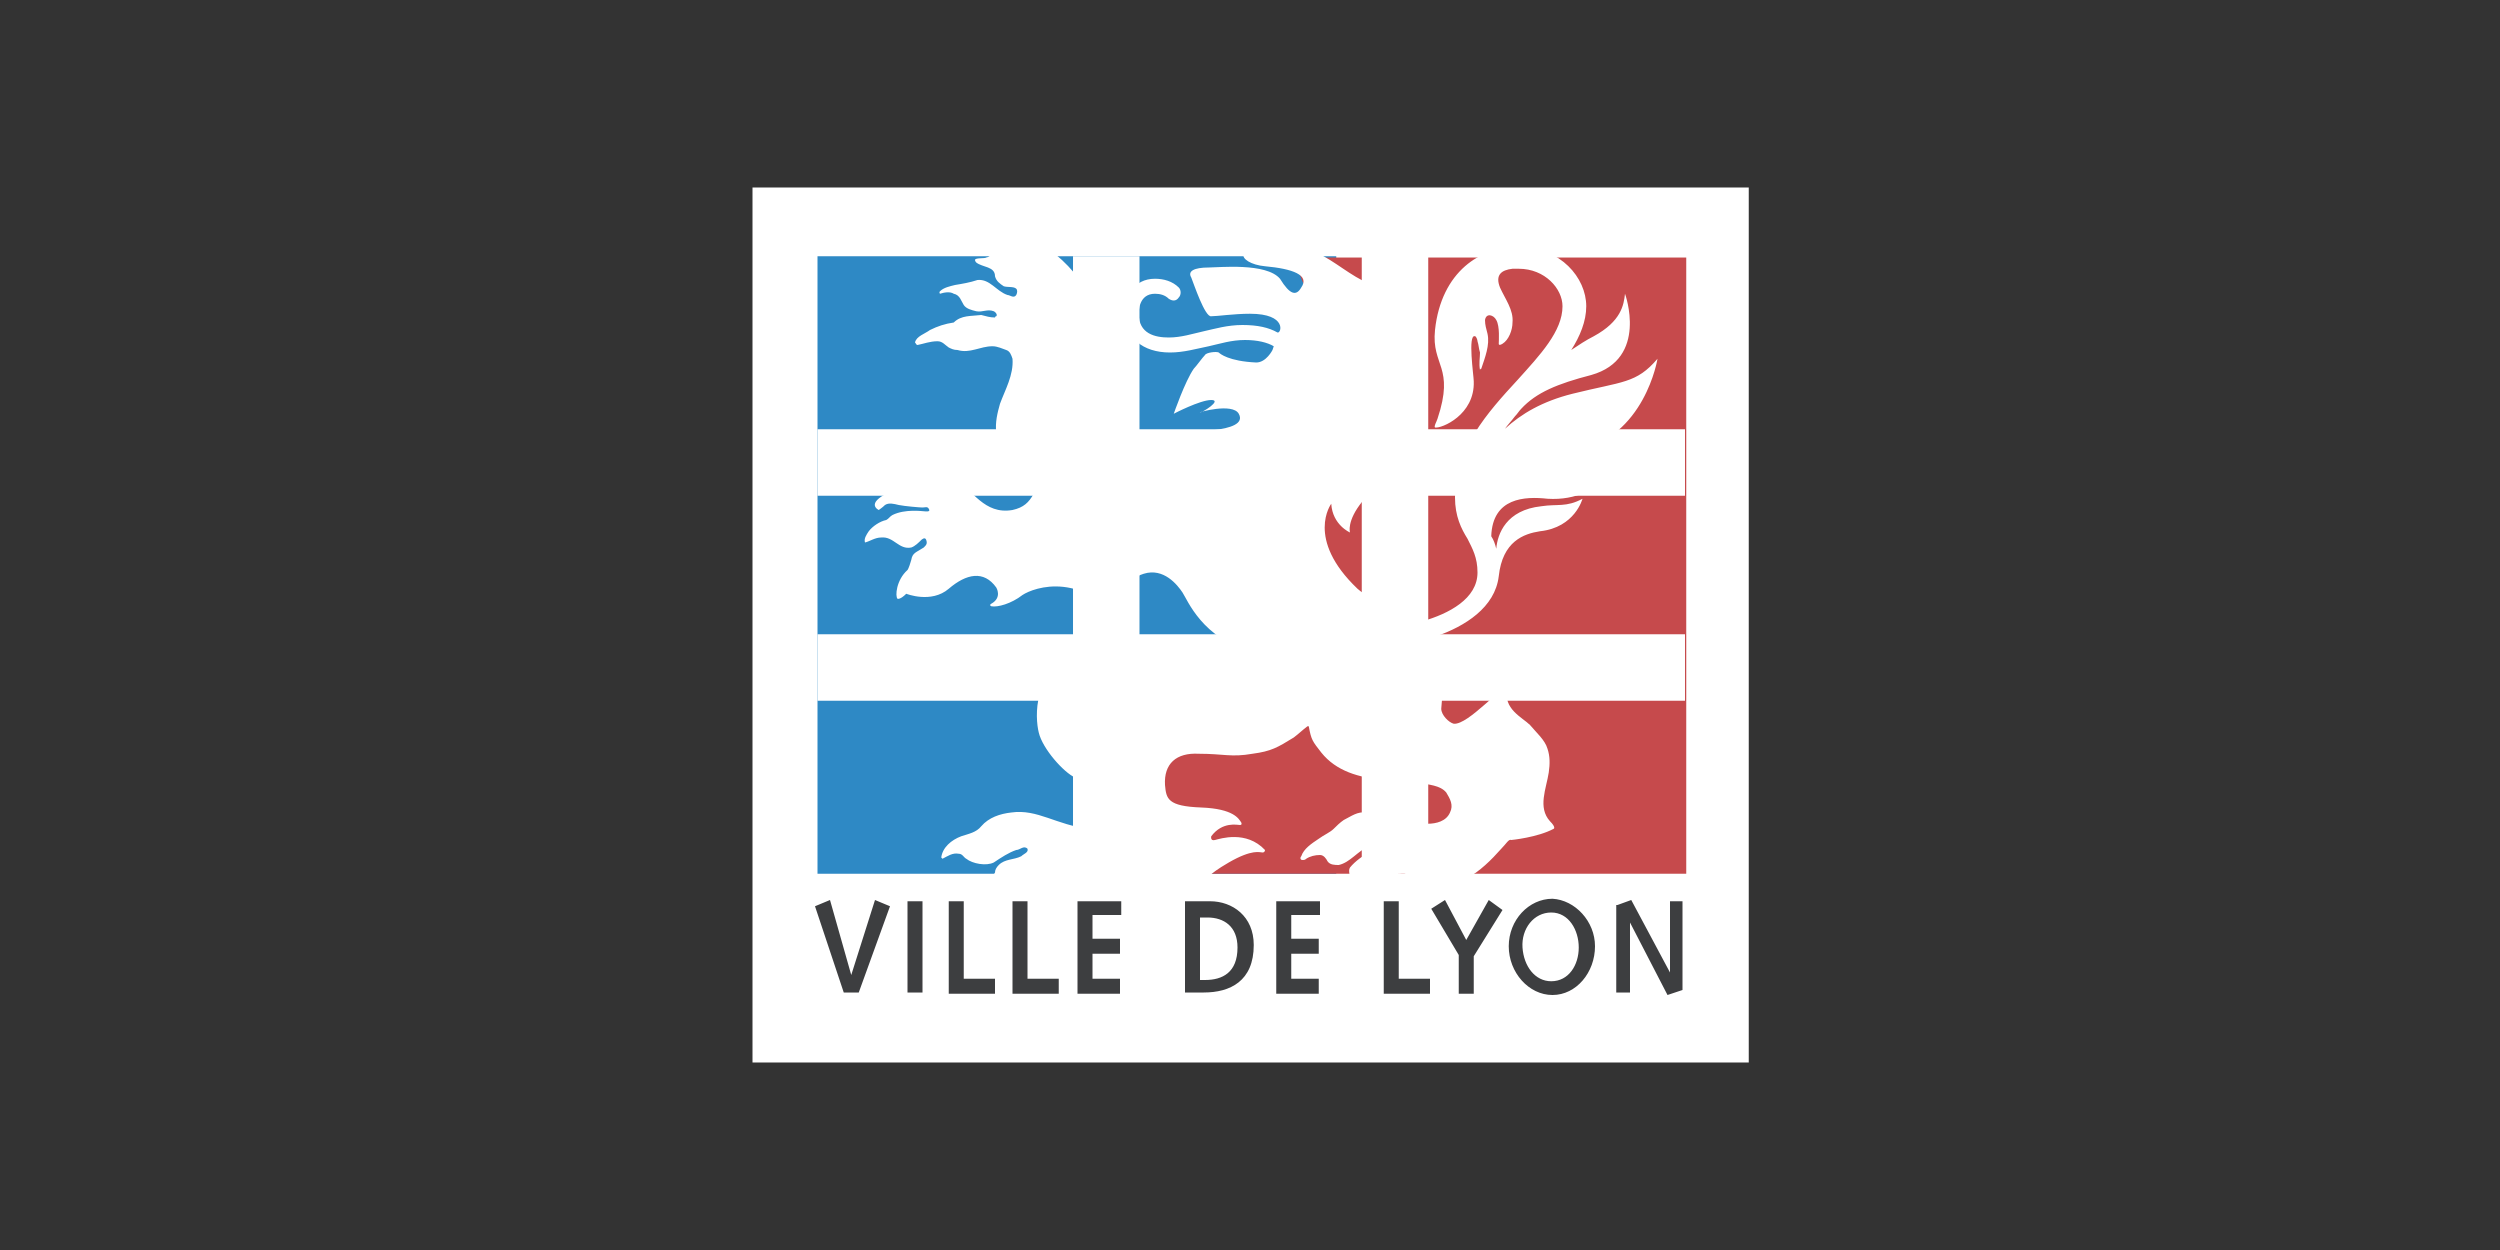 <?xml version="1.0" encoding="UTF-8"?>
<!-- Generator: Adobe Illustrator 27.0.0, SVG Export Plug-In . SVG Version: 6.00 Build 0)  -->
<svg xmlns="http://www.w3.org/2000/svg" xmlns:xlink="http://www.w3.org/1999/xlink" version="1.1" id="Calque_1" x="0px" y="0px" width="200px" height="100px" viewBox="0 0 200 100" style="enable-background:new 0 0 200 100;" xml:space="preserve">
<rect x="0" y="0" width="200" height="100" fill="#333333" stroke="none"/>
<style type="text/css">
	.st0{fill-rule:evenodd;clip-rule:evenodd;fill:#FFFFFF;}
	.st1{fill-rule:evenodd;clip-rule:evenodd;fill:#2E89C5;}
	.st2{fill-rule:evenodd;clip-rule:evenodd;fill:#C64A4C;}
	.st3{fill:none;stroke:#FFFFFF;stroke-width:5.318;stroke-miterlimit:33.89;}
	.st4{fill-rule:evenodd;clip-rule:evenodd;fill:#3D3E40;}
</style>
<g>
	<path class="st0" d="M60.2,15h79.7v70H60.2V15z"></path>
	<path class="st1" d="M65.4,20.5h41.5v49.4H65.4V20.5z"></path>
	<path class="st2" d="M134.8,69.9h-34.7l-9.5,0L91,59.4l9.1-2.7l7.8-3.3l-7.8-4.4V30.3l6.4-1.9l-2.7-6.9l-0.5-0.9h31.6V69.9z"></path>
	<path class="st0" d="M125.1,36.6c-0.7,0-1.4,0-2,0c0.9-0.2,1.9-0.3,2.9-0.5c5.6-1.1,6.6-7.4,6.6-7.4c-1.7,2-2.8,1.8-6.8,2.8   c-2.4,0.6-4.1,1.6-5.4,2.8c0.2-0.3,0.5-0.6,0.8-1l0,0c0,0,0,0,0,0c0.2-0.2,0.3-0.4,0.5-0.6c1.2-1.3,2.9-2,5.6-2.7   c4.6-1.3,2.7-6.5,2.7-6.5c-0.1,0.9-0.3,2.2-2.5,3.4c-0.6,0.3-1.2,0.7-1.8,1.1c0.7-1.1,1.2-2.3,1.2-3.5c0-2.3-2.1-4.7-5.2-4.7   c-0.1,0-0.2,0-0.3,0c-2.9-0.1-6.1,1.9-6.6,6.6c-0.3,2.9,1.6,2.9,0.2,7.1c-0.1,0.3-0.3,0.6-0.2,0.7c0.5,0.1,3.2-1,3.1-3.7   c0-0.4-0.5-3.8,0.1-3.6c0.1,0,0.2,0.3,0.2,0.4c0.1,0.3,0.1,0.6,0.2,0.9c0,0.4-0.1,0.9,0,1.4c0,0,0-0.1,0.1-0.1   c0.3-0.9,0.7-1.9,0.5-2.8c-0.1-0.4-0.2-0.7-0.2-1.1c0.1-0.6,0.7-0.4,0.9,0c0.3,0.5,0.2,1.7,0.2,1.9c0,0.2,0.3,0,0.3,0   c0.5-0.3,0.8-1.1,0.8-1.7c0.1-1-0.6-1.9-1-2.8c-0.4-1,0.1-1.4,1-1.5c0.2,0,0.3,0,0.5,0c2.1,0,3.5,1.6,3.5,3c0,2-1.8,3.9-3.6,5.9   c-2.4,2.6-5,5.5-5,9.4c0,1.5,0.5,2.5,1,3.3c0.4,0.8,0.8,1.5,0.8,2.7c0,2.1-2.3,3.3-4.4,3.9c-1.8-1.5-4-1.5-5.2-2.6   c-4.2-4-2.1-6.8-2.1-6.8c0.1,1.7,1.5,2.3,1.5,2.3s-0.3-0.9,1-2.5c5.7-7,4.1-11.7,4-12.3c-0.1-0.6-0.7-1.5-0.3-2s1.4-1.7,1.4-1.7   c-0.6-0.1-2.1,0.1-2.1,0.1c0.2-0.2,0.4-1,0.4-1c-4.4,0.2-5.6-3.6-9.8-3.6c-3,0-2.9,0.4-3.1,0.7c-0.2,0.4,0.6,0.9,1.7,1   c2.2,0.2,3.6,0.7,2.9,1.7c-0.4,0.7-0.9,0.6-1.7-0.7c-1.1-1.3-4.9-0.9-5.7-0.9c-1.2,0-1.7,0.3-1.4,0.8c0.2,0.5,1.1,3.2,1.6,3.1   c0.5,0,1.8-0.2,3.1-0.2c3,0,2.5,1.6,2.2,1.5c-0.7-0.4-1.6-0.6-2.8-0.6c-1.2,0-2.2,0.3-3.1,0.5c-0.9,0.2-1.8,0.5-2.8,0.5   c-1.1,0-2.4-0.3-2.4-1.9c0-0.2,0-1.6,1.3-1.6c0.4,0,0.8,0.1,1.1,0.4c0.3,0.2,0.6,0.2,0.8-0.1c0.2-0.2,0.2-0.6,0-0.8   c-0.5-0.5-1.2-0.7-1.9-0.7c-1.7,0-2.4,1.4-2.4,2.8c0,1.9,1.4,3.1,3.6,3.1c1.1,0,2.1-0.3,3.1-0.5c0.9-0.2,1.8-0.5,2.9-0.5   c1,0,1.8,0.2,2.3,0.5l-0.1,0.3c0,0-0.5,1-1.3,1c-2.2-0.1-2.9-0.7-3-0.8c-0.2-0.1-1,0-1.1,0.2c-0.2,0.2-0.7,0.9-0.9,1.1   c-0.7,1-1.6,3.6-1.6,3.6s2.1-1.1,3-1.1s-0.7,1-0.9,1s2.6-0.8,3.1,0.1c0.9,1.6-4.5,1.4-5.3,1.5c-0.8,0.1-3,0.1-5.3,2   c0,0-0.2,0.1-0.3,0.1c0,0-0.1,0-0.1,0c0-0.1,0.1-0.1,0.1-0.3c0.4-0.9,1-5.2,0.2-9.5c-0.9-4.7-4.9-7.7-6.2-7.7c-0.6,0-1.1,0.1-2,0.4   c-1,0.2-0.7,0.9-1.3,1c-0.1,0.1-0.9,0-0.9,0.2c0,0.1,0.1,0.2,0.1,0.2c0.5,0.4,1.5,0.3,1.5,1.1c0.1,0.4,0.4,0.6,0.7,0.8   c0.3,0.1,0.8,0,1,0.2c0.1,0.1,0.1,0.3,0,0.5c-0.2,0.3-0.5,0-0.7,0c-0.9-0.3-1.4-1.3-2.4-1.2c-0.6,0.2-1.2,0.3-1.8,0.4   c-0.4,0.1-0.9,0.2-1.2,0.5c-0.1,0.1,0,0.2,0,0.2c0.3-0.1,0.8-0.2,1.1,0c0.5,0.1,0.6,0.6,0.8,0.9c0.2,0.3,0.6,0.4,1,0.5   c0.5,0.1,0.9-0.2,1.4,0c0.2,0.1,0.3,0.3,0.2,0.4c0,0-0.1,0-0.1,0.1c-0.4,0-0.7-0.1-1.1-0.2c-0.8,0.1-1.6,0-2.2,0.6   c-0.7,0.1-1.3,0.3-1.9,0.6c-0.4,0.3-1.1,0.5-1.2,1c0.1,0.1,0.1,0.2,0.2,0.2c0.5-0.1,1-0.3,1.6-0.3c0.4,0,0.6,0.3,0.9,0.5   c0.2,0.1,0.4,0.2,0.7,0.2c1,0.3,1.8-0.3,2.8-0.3c0.4,0,0.8,0.2,1.1,0.3c0.3,0.1,0.4,0.4,0.5,0.7c0.1,1.3-0.6,2.5-1,3.6   c-0.2,0.7-0.4,1.5-0.3,2.3c0.1,0.4,0.2,2,0.4,2.2c0.4,0.5,0.5-0.8,1-1.4c1.6-1.8,3,1.7,1.6,4.1c-0.4,0.7-0.8,1.1-1.7,1.3   c-2.3,0.4-3.2-1.7-4.4-2.2c-1.1-0.6-4.3-0.6-5.4,0.7c0,0,0,0.1-0.1,0.1c-1.9,0.9-0.8,1.4-0.8,1.4s0.3-0.2,0.5-0.4   c0.3-0.2,0.7-0.1,1.1,0c0.5,0.1,1.7,0.2,1.9,0.2c0.2,0,0.4-0.1,0.5,0.1c0.2,0.3-0.3,0.2-0.4,0.2c-0.1,0-1.5-0.2-2.5,0.3   c-0.2,0.1-0.3,0.3-0.5,0.4c-0.5,0.1-1.1,0.5-1.4,0.9c-0.2,0.3-0.4,0.6-0.3,0.9c0.4-0.1,0.8-0.4,1.3-0.4c1-0.1,1.4,1,2.4,0.8   c0.3-0.1,0.6-0.4,0.8-0.6c0,0,0.3-0.3,0.4,0c0.1,0.3,0,0.4-0.2,0.6c-0.6,0.4-0.9,0.4-1,1c-0.2,0.7-0.3,0.8-0.3,0.8   c-0.9,0.8-1,2.1-0.8,2.3c0,0,0.2,0.1,0.7-0.4c0,0,2,0.8,3.4-0.4c1.4-1.2,2.8-1.5,3.8-0.1c0,0,0.5,0.8-0.4,1.3c0,0-0.2,0.1,0,0.2   c0.5,0.1,1.6-0.2,2.5-0.9c0.9-0.6,5-2.1,8.5,2.9c0,0,0.1,0.1,0.2,0c0.2-0.1-1.9-3.7,1-4.6c1.6-0.5,2.7,0.9,3.1,1.5   c0.4,0.6,1.6,3.7,5.5,4.7c3.9,1,3.4,2.5,3.2,2.9c-0.2,0.3-1.8,1.8-6.7-0.3c-5.3-2.2-7.6-2.9-10.5-2.1c-3.5,1-3.3,4.8-3,6   c0.3,1.3,2,3.2,2.9,3.6c0.9,0.5,1.8,0.9,2.6,1.5c0.2,0.2,0.5,0.4,0.7,0.6c0.4,0.4,0.8,0.9,0.7,1.4c0,0.3-0.3,0.4-0.4,0.6   c-0.2,0.1-0.3,0.2-0.5,0.2c-0.7,0.2-1.4-0.1-2-0.2C84.5,66,83,64.7,80.9,65c-0.9,0.1-1.8,0.4-2.4,1.1c-0.4,0.5-1,0.6-1.6,0.8   c-0.8,0.3-1.5,0.9-1.6,1.7c0,0,0.1,0.1,0.1,0.1c0.4-0.2,0.8-0.5,1.3-0.4c0.3,0,0.4,0.3,0.6,0.4c0.5,0.4,1.6,0.6,2.2,0.3   c0.6-0.4,1.2-0.8,1.8-1c0.3,0,0.6-0.4,0.9-0.1c0.1,0.3-0.3,0.4-0.5,0.6c-0.6,0.3-1.3,0.2-1.8,0.7c-0.2,0.2-0.3,0.4-0.3,0.6   c-0.1,0.2-0.3,0.4-0.4,0.7c-0.2,0.5-0.7,1.2-0.3,1.8c0.4,0,0.5-0.4,0.8-0.6c0.6-0.5,2,0.3,2.7,0c0.3-0.3,0.7-0.6,0.9-0.9   c0.5-0.6,0.4-0.7,1.1-0.7c-0.2,0.5-0.2,1-0.3,1.6c-0.1,0.2-0.7,0.1-0.9,0.3c-0.3,0.2-0.4,0.5-0.5,0.7c-0.1,0.3-0.4,0.7-0.2,1   c0.1,0,0.3,0.1,0.4,0.1c0.3-0.2,0.6-0.4,1-0.6c0.6-0.3,1.4-0.3,2.1-0.3c1.6,0.1,3-0.1,4.4-0.4c1.5-0.4,2.9-1.3,4.1-2.4   c0,0,0.1,0,0.2,0c0.2,0.2,1.7,0,1.7,0c0.5,0.1,0,0,1.9-1.1c1.9-1.1,2.5-0.8,2.7-0.8c0.2,0,0.2-0.2,0.2-0.2c-1.5-1.6-3.6-0.9-4-0.8   c-0.4,0.1-0.3-0.3-0.3-0.3c0.9-1.2,2.1-0.9,2.3-0.9s0.1-0.2,0.1-0.2c-0.2-0.3-0.6-1.1-3.2-1.2c-2.7-0.1-2.8-0.7-2.9-1.8   c-0.1-1.7,0.9-2.6,2.7-2.5c2,0,2.6,0.3,4.3,0c1.5-0.2,2-0.5,3.3-1.3c0.4-0.3,0.7-0.6,1.1-0.9c0,0,0.1,0,0.1,0   c0.2,1.1,0.3,1.2,1,2.1c1.2,1.5,3,2,5,2.2c1,0.2,1.9,0.1,2.8,0.2c0.8,0.2,1.7,0.2,2.2,0.8c0.3,0.5,0.6,1,0.3,1.6   c-0.3,0.7-1.1,0.9-1.8,0.9c-0.2,0-0.5,0-0.7-0.1c-1.3-0.5-2.7-0.9-4.2-0.8c-0.7-0.1-1.2,0.3-1.8,0.6c-0.3,0.2-0.6,0.5-0.8,0.7   c-0.3,0.3-0.8,0.5-1.2,0.8c-0.6,0.4-1.2,0.8-1.4,1.4c-0.1,0.1-0.1,0.3,0.1,0.3c0.1,0,0.2,0,0.3-0.1c0.3-0.2,0.7-0.3,1.1-0.3   c0.3,0,0.5,0.3,0.6,0.5c0.2,0.3,0.6,0.3,0.9,0.3c0.9-0.2,1.5-1.1,2.4-1.5c0.1,0,0.2,0,0.4,0.1c0.1,0.1-0.1,0.3-0.2,0.3   c-0.6,0.3-1.3,0.8-1.7,1.3c-0.2,0.3,0.1,0.8,0,1.1c-0.2,0.4-0.5,0.9-0.4,1.4c0.1,0.2,0.1,0.4,0.3,0.6c0.4,0.1,0.5-0.4,0.7-0.6   c0.2-0.2,0.5-0.3,0.8-0.3c1.5-0.2,2.3-1.4,2.4-1.6c0.2-0.3-0.2,0.1,0.7-0.3c0,0,0,0.1,0,0.1c0,0-0.4,0.3-0.6,0.6   c-0.2,0.3-1,1-0.5,1.7c0.1,0.1,0.2,0.2,0.4,0.2c0.1-0.1,0.2-0.1,0.3-0.2c0-0.2,0.3-0.3,0.5-0.5c0.6-0.4,1.4-0.2,2.1-0.3   c0.9-0.2,1.8-0.6,2.6-1c1.1-0.6,2-1.5,2.8-2.4c0.4-0.4,0.6-0.8,0.8-0.7c0,0,2.1-0.2,3.4-0.9c0,0,0.2-0.1-0.3-0.6   c-1-1.1-0.3-2.6-0.1-3.9c0.1-0.7,0.1-1.3-0.1-1.9c-0.2-0.7-0.9-1.3-1.4-1.9c-0.6-0.6-2.2-1.3-1.8-2.9c-0.4-0.4-3.1,2.9-4.3,2.8   c-0.4-0.1-1-0.7-1-1.2c0.1-1.2,0.2-2.3,0.1-3.5c0-0.6-0.1-1.2-0.2-1.7l-0.3-0.6c2.3-0.8,4.7-2.3,5-4.8v0c0.3-2.8,2-3.4,3.3-3.6   c2.8-0.3,3.4-2.6,3.4-2.6c-1.3,0.7-2,0.4-3.3,0.6c-2.8,0.3-3.5,2.2-3.6,3.4c-0.1-0.4-0.2-0.7-0.4-1c0.1-3.1,2.7-3.2,4.5-3   c4.7,0.3,6.5-4,6.5-4C128.2,37.1,126.7,36.7,125.1,36.6L125.1,36.6z"></path>
	<path class="st3" d="M88.5,20.5v49.4 M111.6,20.5v49.4 M65.4,37h69.4 M65.4,53.4h69.4"></path>
	<path class="st4" d="M65.2,72.5l1.2-0.5l1.7,6l1.9-6l1.2,0.5l-2.5,6.9h-1.2L65.2,72.5L65.2,72.5z M72.6,72.1h1.2v7.3h-1.2V72.1   L72.6,72.1z M75.9,72.1h1.2v6.2h2.5v1.2h-3.7V72.1z M81,72.1h1.2v6.2h2.5v1.2H81L81,72.1L81,72.1z M86.2,72.1h3.5v1.1h-2.3v1.9h2.2   v1.2h-2.2v2h2.2v1.2h-3.4V72.1L86.2,72.1z M94.8,72.1h2c1.8,0,3.5,1.2,3.5,3.5c0,2.9-1.9,3.8-4,3.8h-1.5V72.1L94.8,72.1z M96,73.3   v5.1h0.4c1.4,0,2.6-0.6,2.6-2.6c0-1.7-1.1-2.4-2.4-2.4H96z M102.1,72.1h3.5v1.1h-2.3v1.9h2.2v1.2h-2.2v2h2.2v1.2h-3.4V72.1   L102.1,72.1z M110.7,72.1h1.2v6.2h2.5v1.2h-3.7V72.1L110.7,72.1z M117.9,79.5h-1.2v-3.1l-2.2-3.7l1.1-0.7l1.7,3.2l1.8-3.2l1.1,0.8   l-2.3,3.7V79.5z M127.6,75.7c0,2.1-1.5,3.9-3.4,3.9c-1.9,0-3.5-1.8-3.5-3.9c0-2.1,1.6-3.8,3.5-3.8C126,72,127.6,73.7,127.6,75.7z    M124.1,78.5c1.4,0,2.2-1.3,2.2-2.7c0-1.4-0.8-2.8-2.2-2.8c-1.4,0-2.4,1.3-2.3,2.8C121.9,77.3,122.8,78.5,124.1,78.5L124.1,78.5z    M129.4,72.4l1.1-0.4l3.1,5.8v-5.7h1v7.1l-1.2,0.4l-3-5.8v5.6h-1.1V72.4L129.4,72.4z"></path>
</g>
</svg>
